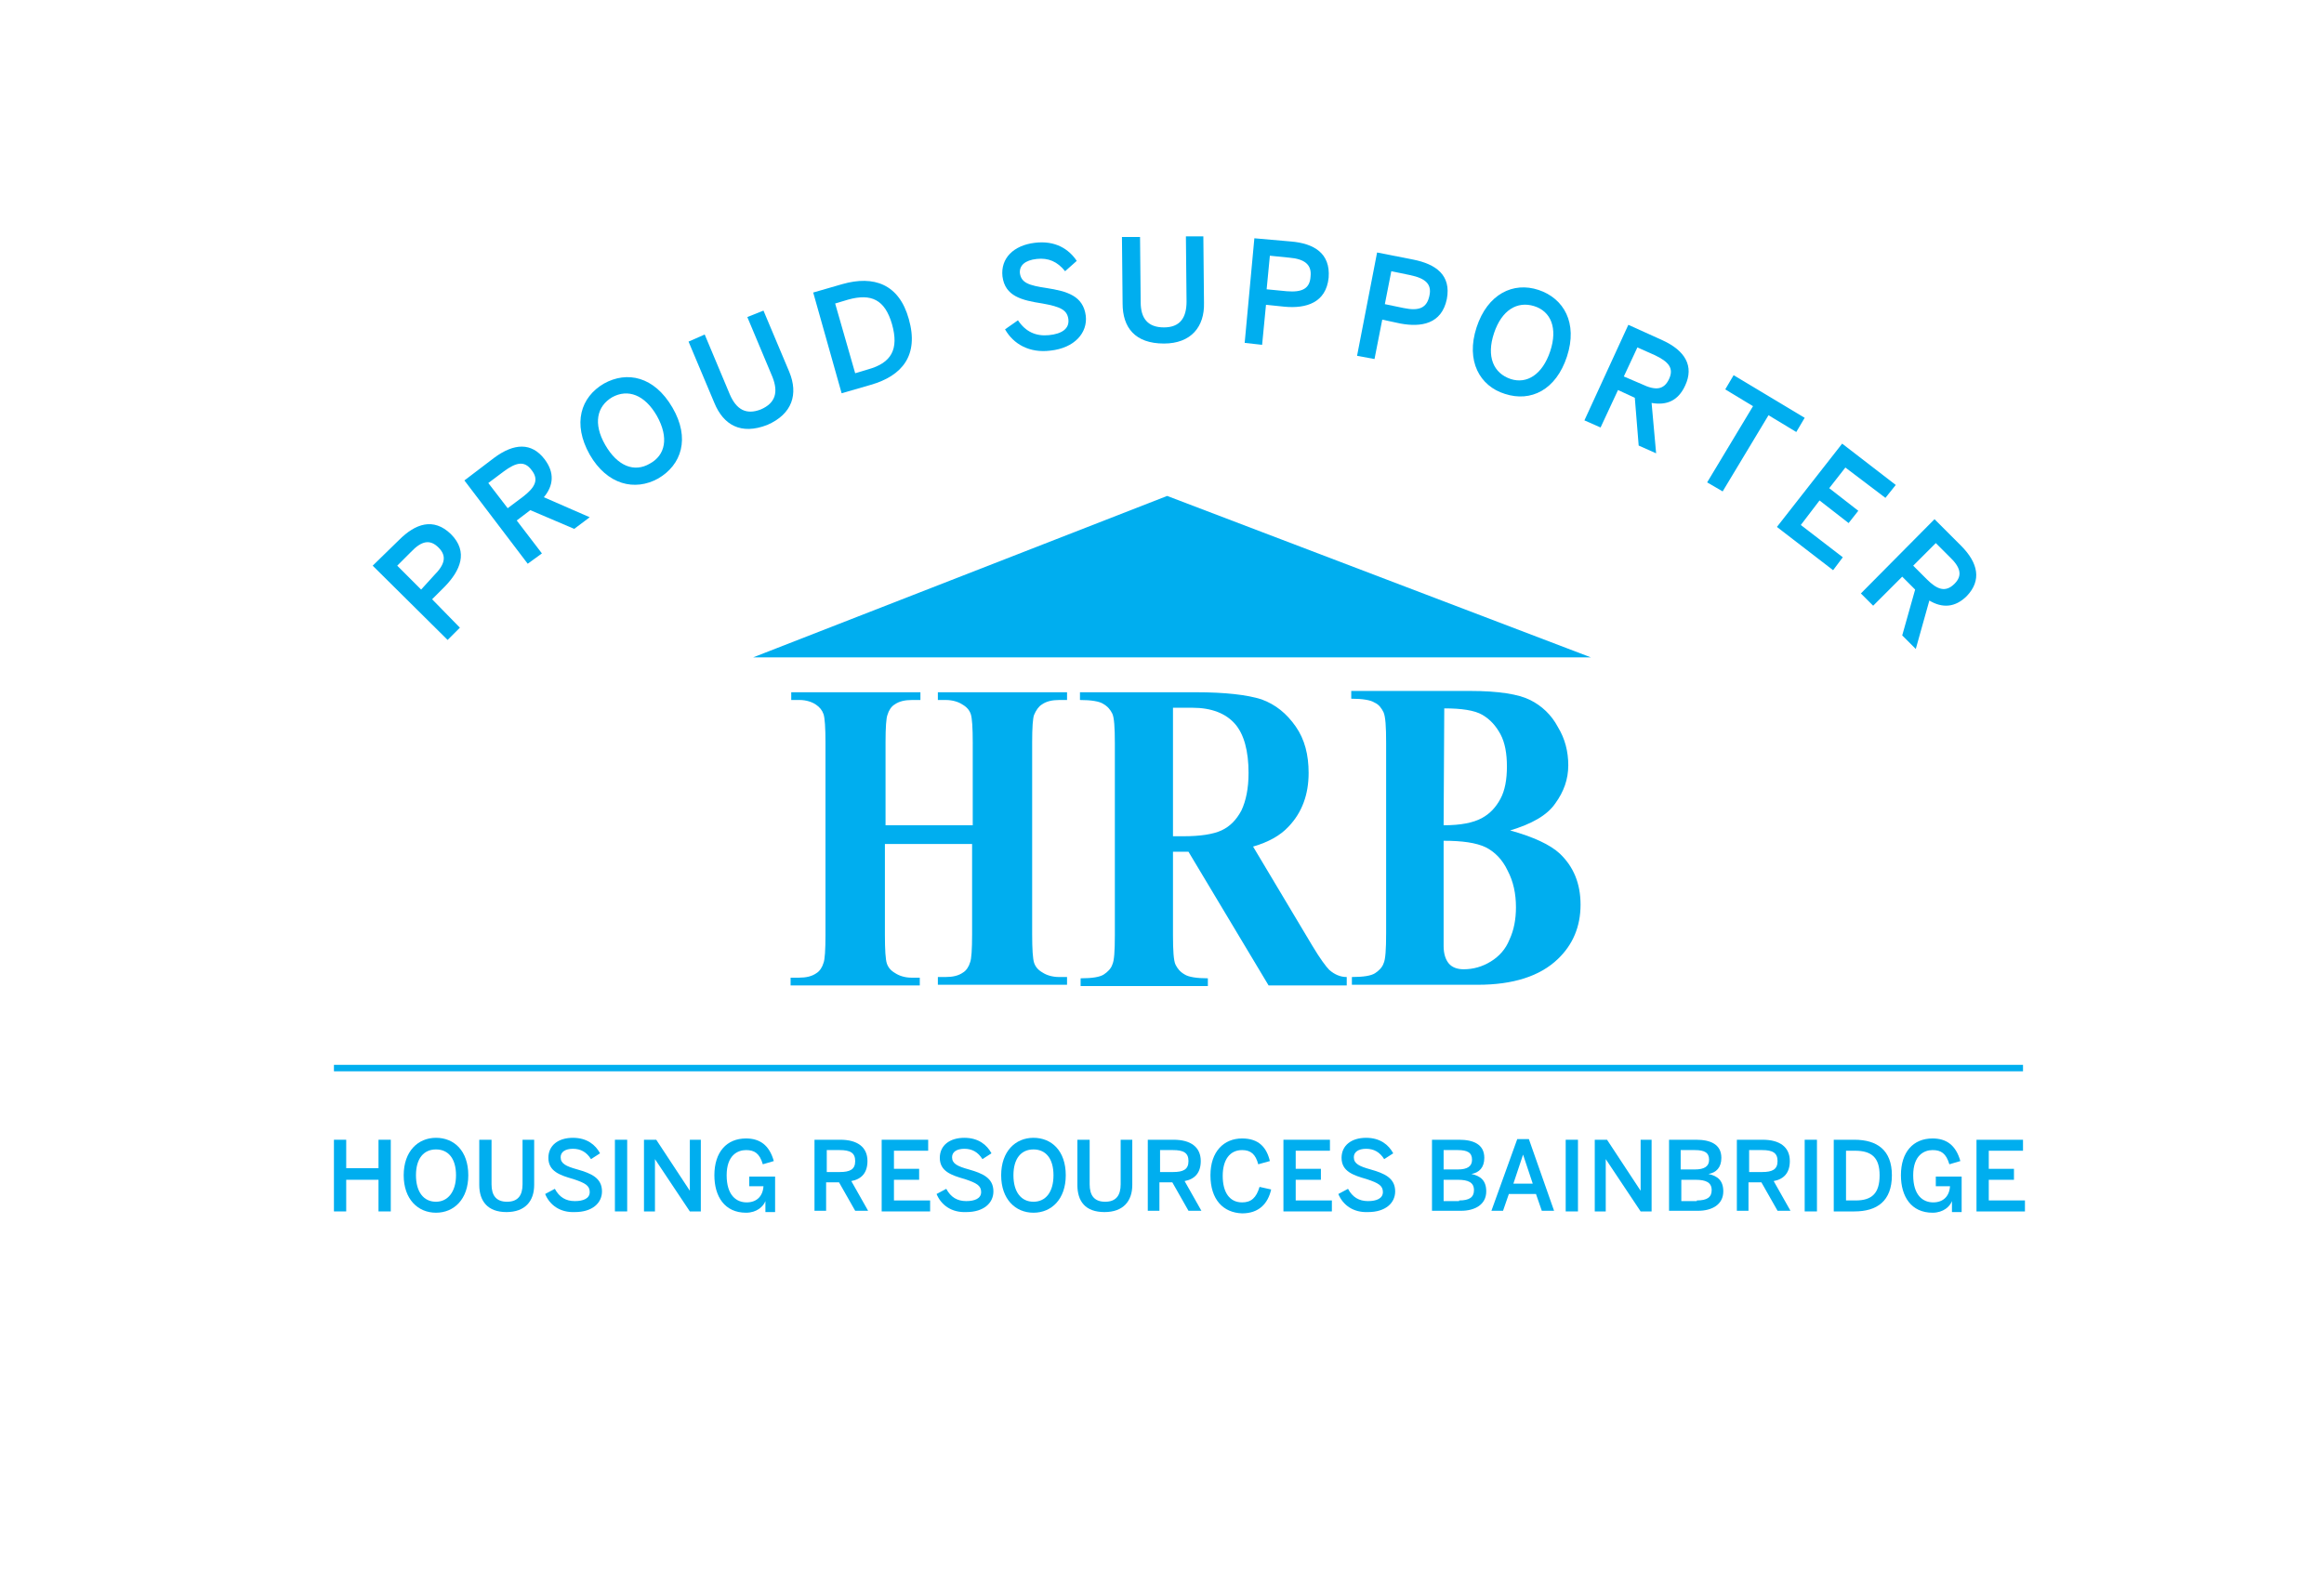 <?xml version="1.0" encoding="UTF-8"?>
<!-- Generator: Adobe Illustrator 24.3.0, SVG Export Plug-In . SVG Version: 6.00 Build 0)  -->
<svg xmlns="http://www.w3.org/2000/svg" xmlns:xlink="http://www.w3.org/1999/xlink" version="1.1" id="Layer_1" x="0px" y="0px" viewBox="0 0 359.8 246.5" style="enable-background:new 0 0 359.8 246.5;" xml:space="preserve">
<style type="text/css">
	.st0{fill:#00AEEF;}
	.st1{fill:none;stroke:#00AEEF;stroke-miterlimit:10;}
</style>
<g>
	<g>
		<path class="st0" d="M181.4,130"></path>
	</g>
	<polygon class="st0" points="180.7,76.8 116.6,101.8 246.3,101.8  "></polygon>
	<path class="st0" d="M137,130.8v14c0,2.3,0.1,3.8,0.3,4.4c0.2,0.6,0.6,1.1,1.3,1.5c0.6,0.4,1.5,0.7,2.5,0.7h1.3v1.2h-20v-1.2h1.3   c1.1,0,2-0.2,2.7-0.7c0.5-0.3,0.9-0.9,1.1-1.6c0.2-0.5,0.3-2,0.3-4.3V115c0-2.3-0.1-3.8-0.3-4.4c-0.2-0.6-0.6-1.1-1.2-1.5   c-0.6-0.4-1.5-0.7-2.5-0.7h-1.3v-1.2h20v1.2h-1.3c-1.1,0-2,0.2-2.7,0.7c-0.5,0.3-0.9,0.9-1.1,1.6c-0.2,0.5-0.3,2-0.3,4.2v12.9h13.5   V115c0-2.3-0.1-3.8-0.3-4.4c-0.2-0.6-0.6-1.1-1.3-1.5c-0.6-0.4-1.5-0.7-2.6-0.7h-1.2v-1.2h20v1.2h-1.2c-1.1,0-2,0.2-2.7,0.7   c-0.5,0.3-0.9,0.9-1.2,1.6c-0.2,0.5-0.3,2-0.3,4.2v29.8c0,2.3,0.1,3.8,0.3,4.4c0.2,0.6,0.6,1.1,1.3,1.5c0.6,0.4,1.5,0.7,2.6,0.7   h1.2v1.2h-20v-1.2h1.2c1.1,0,2-0.2,2.7-0.7c0.5-0.3,0.9-0.9,1.1-1.6c0.2-0.5,0.3-2,0.3-4.3v-14H137z"></path>
	<path class="st0" d="M181.6,131.9v12.9c0,2.4,0.1,4,0.4,4.6c0.3,0.6,0.7,1.1,1.4,1.5c0.6,0.4,1.9,0.6,3.6,0.6v1.2h-19.7v-1.2   c1.8,0,3-0.2,3.6-0.6c0.6-0.4,1.1-0.9,1.3-1.5c0.3-0.6,0.4-2.1,0.4-4.6v-29.7c0-2.4-0.1-4-0.4-4.6c-0.3-0.6-0.7-1.1-1.4-1.5   c-0.6-0.4-1.9-0.6-3.6-0.6v-1.2h17.9c4.6,0,8,0.4,10.2,1.1c2.2,0.8,3.9,2.2,5.3,4.2c1.4,2,2,4.4,2,7.2c0,3.3-1,6.1-3.1,8.3   c-1.3,1.4-3.1,2.4-5.5,3.1l9.2,15.4c1.2,2,2.1,3.2,2.6,3.7c0.8,0.7,1.7,1.1,2.7,1.1v1.3h-12.1l-12.4-20.7H181.6z M181.6,109.7v19.8   h1.6c2.6,0,4.6-0.3,5.9-0.9c1.3-0.6,2.3-1.6,3.1-3.1c0.7-1.5,1.1-3.4,1.1-5.8c0-3.4-0.7-6-2.1-7.6c-1.4-1.6-3.6-2.5-6.6-2.5H181.6z   "></path>
	<path class="st0" d="M233.8,128.6c3.6,1,6.2,2.2,7.7,3.6c2.1,2,3.2,4.6,3.2,7.9c0,3.4-1.2,6.2-3.5,8.4c-2.8,2.7-7,4-12.4,4h-19.5   v-1.2c1.8,0,3-0.2,3.6-0.6c0.6-0.4,1.1-0.9,1.3-1.5c0.3-0.6,0.4-2.2,0.4-4.7v-29.5c0-2.5-0.1-4-0.4-4.7c-0.3-0.6-0.7-1.2-1.4-1.5   c-0.6-0.4-1.9-0.6-3.6-0.6v-1.2h18.4c4.4,0,7.5,0.5,9.3,1.4c1.8,0.9,3.3,2.3,4.3,4.2c1.1,1.8,1.6,3.8,1.6,5.9c0,2.2-0.7,4.1-2,5.9   C239.5,126.3,237.1,127.6,233.8,128.6 M223.5,130.2l0,14.6l0,1.7c0,1.2,0.3,2.1,0.8,2.7c0.5,0.6,1.3,0.9,2.3,0.9   c1.5,0,2.9-0.4,4.2-1.2c1.3-0.8,2.3-1.9,2.9-3.4c0.7-1.5,1-3.2,1-5c0-2.1-0.4-4-1.3-5.7c-0.8-1.7-2-2.9-3.4-3.6   C228.5,130.5,226.4,130.2,223.5,130.2 M223.5,127.8c2.7,0,4.6-0.4,5.9-1.1c1.3-0.7,2.2-1.7,2.9-3c0.7-1.3,1-3,1-5c0-2-0.3-3.7-1-5   c-0.7-1.3-1.6-2.3-2.8-3c-1.2-0.7-3.2-1-5.9-1L223.5,127.8z"></path>
</g>
<g>
	<path class="st0" d="M57.7,87.6l4.1-4c2.5-2.5,5.3-3.5,8-0.9c2.8,2.8,1.4,5.7-0.9,8.1l-2,2l4.3,4.4l-1.9,1.9L57.7,87.6z M67.2,89.1   c1.7-1.7,2-3,0.7-4.3c-1.3-1.3-2.6-1.1-4.3,0.7l-2.1,2.1l3.7,3.7L67.2,89.1z"></path>
	<path class="st0" d="M71.9,74.4l4.6-3.5c3.1-2.3,5.8-2.4,7.8,0.2c1.6,2.1,1.4,4.1-0.1,5.9l7.1,3.1l-2.4,1.8l-6.8-2.9L80,80.6   l3.9,5.1l-2.2,1.6L71.9,74.4z M81,76.9c1.8-1.4,2.5-2.6,1.3-4.1c-1.1-1.5-2.4-1.2-4.3,0.2l-2.4,1.8l3,3.9L81,76.9z"></path>
	<path class="st0" d="M91.3,70.4c-2.7-4.8-1.4-8.9,2.2-11c3.6-2,7.8-1.1,10.6,3.7s1.4,8.9-2.2,11C98.3,76.1,94,75.1,91.3,70.4z    M101.7,64.4c-1.9-3.3-4.5-4.2-6.9-2.9c-2.4,1.4-3,4.1-1.1,7.4s4.5,4.3,6.9,2.9C103,70.5,103.6,67.8,101.7,64.4z"></path>
	<path class="st0" d="M110.6,62.4l-4-9.5l2.5-1.1l3.9,9.3c1,2.3,2.5,3.2,4.8,2.3c2.3-1,2.7-2.7,1.8-5l-3.9-9.3l2.5-1l4,9.5   c1.4,3.4,0.5,6.5-3.4,8.2C114.7,67.4,112,65.8,110.6,62.4z"></path>
	<path class="st0" d="M125.9,45.3l4.5-1.3c4.9-1.4,8.8,0,10.3,5.4c1.6,5.6-1,8.8-5.9,10.2l-4.5,1.3L125.9,45.3z M134.4,57.2   c3.6-1,4.8-3.1,3.7-7c-1.1-3.8-3.2-4.8-6.8-3.8l-2,0.6l3.1,10.8L134.4,57.2z"></path>
	<path class="st0" d="M155.6,51l2-1.4c1.2,1.8,2.8,2.5,4.8,2.3c2-0.2,3.2-1,3-2.5c-0.2-1.4-1.2-1.9-4-2.4c-3.2-0.5-5.8-1.1-6.2-4.2   c-0.3-2.8,1.7-4.8,5-5.2c3.2-0.4,5.3,1,6.5,2.8l-1.8,1.6c-1.2-1.5-2.6-2.1-4.4-1.9c-1.8,0.2-2.7,1-2.6,2.2c0.2,1.5,1.4,1.9,4.1,2.3   c3.2,0.5,5.7,1.2,6.1,4.3c0.3,2.6-1.7,5-5.5,5.4C159.4,54.7,156.9,53.3,155.6,51z"></path>
	<path class="st0" d="M173.8,47l-0.1-10.3l2.8,0l0.1,10.1c0,2.5,1.1,3.9,3.6,3.9c2.5,0,3.5-1.5,3.5-4l-0.1-10.1l2.7,0l0.1,10.3   c0.1,3.7-2,6.3-6.2,6.3C175.7,53.2,173.8,50.7,173.8,47z"></path>
	<path class="st0" d="M194.2,36.9l5.7,0.5c3.5,0.3,6.1,1.8,5.8,5.6c-0.4,3.9-3.5,4.8-6.8,4.5l-2.9-0.3l-0.6,6.2l-2.7-0.3L194.2,36.9   z M199.2,45.1c2.4,0.2,3.6-0.4,3.7-2.3c0.2-1.8-0.9-2.7-3.3-2.9l-3-0.3l-0.5,5.2L199.2,45.1z"></path>
	<path class="st0" d="M213.2,39.1l5.6,1.1c3.5,0.7,5.9,2.4,5.2,6.1c-0.8,3.9-4,4.4-7.2,3.8l-2.8-0.6l-1.2,6.1l-2.7-0.5L213.2,39.1z    M217.3,47.7c2.4,0.5,3.6,0,4-1.9c0.4-1.8-0.6-2.7-3-3.2l-2.9-0.6l-1,5.1L217.3,47.7z"></path>
	<path class="st0" d="M228.6,50.7c1.7-5.2,5.7-7.1,9.6-5.8c3.9,1.3,6.1,5.1,4.4,10.3S237,62.3,233,61   C229.1,59.8,226.9,55.9,228.6,50.7z M240,54.4c1.2-3.6,0.1-6.2-2.5-7c-2.6-0.8-5,0.6-6.2,4.2s-0.1,6.2,2.6,7.1   C236.4,59.5,238.8,58,240,54.4z"></path>
	<path class="st0" d="M252.1,50.3l5.3,2.4c3.5,1.6,4.9,4,3.5,7c-1.1,2.4-2.9,3.1-5.2,2.7l0.7,7.8l-2.7-1.2l-0.6-7.4l-2.6-1.2   l-2.7,5.8l-2.5-1.1L252.1,50.3z M254.2,59.5c2.1,1,3.4,0.9,4.2-0.8c0.8-1.7-0.1-2.7-2.2-3.7l-2.7-1.2l-2.1,4.5L254.2,59.5z"></path>
	<path class="st0" d="M271.4,62.9l-4.3-2.6l1.3-2.2l11,6.6l-1.3,2.2l-4.3-2.6l-7.1,11.8l-2.4-1.4L271.4,62.9z"></path>
	<path class="st0" d="M285.2,68.7l8.3,6.4l-1.6,2l-6.2-4.7l-2.5,3.2l4.5,3.5l-1.5,1.9l-4.5-3.5l-2.9,3.8l6.5,5l-1.5,2l-8.7-6.7   L285.2,68.7z"></path>
	<path class="st0" d="M299.5,80.4l4.1,4.1c2.7,2.7,3.2,5.4,0.9,7.8c-1.8,1.8-3.8,1.9-5.8,0.7l-2.1,7.5l-2.1-2.1l2-7.1l-2-2l-4.5,4.5   l-1.9-1.9L299.5,80.4z M298.3,89.7c1.6,1.6,2.9,2.1,4.3,0.7c1.3-1.3,0.9-2.6-0.8-4.2l-2.1-2.1l-3.5,3.5L298.3,89.7z"></path>
</g>
<g>
	<path class="st0" d="M51.7,176.5h1.9v4.4h5v-4.4h1.9v11.1h-1.9v-4.9h-5v4.9h-1.9V176.5z"></path>
	<path class="st0" d="M62.5,182c0-3.7,2.2-5.8,5-5.8c2.8,0,5,2,5,5.8c0,3.7-2.2,5.8-5,5.8C64.7,187.8,62.5,185.7,62.5,182z    M70.6,182c0-2.6-1.2-4-3.1-4c-1.9,0-3.1,1.4-3.1,4c0,2.6,1.2,4.1,3.1,4.1C69.3,186.1,70.6,184.6,70.6,182z"></path>
	<path class="st0" d="M74.2,183.5v-7h1.9v6.9c0,1.7,0.7,2.7,2.4,2.7c1.7,0,2.4-1,2.4-2.7v-6.9h1.8v7c0,2.5-1.4,4.2-4.3,4.2   C75.5,187.7,74.2,186,74.2,183.5z"></path>
	<path class="st0" d="M84.4,184.9l1.5-0.8c0.7,1.3,1.7,1.9,3.1,1.9c1.3,0,2.3-0.4,2.3-1.4c0-1-0.7-1.4-2.5-2   c-2.1-0.6-3.9-1.2-3.9-3.3c0-1.9,1.5-3.1,3.8-3.1c2.2,0,3.5,1.1,4.2,2.4l-1.4,0.9c-0.7-1.1-1.6-1.6-2.8-1.6c-1.2,0-1.9,0.5-1.9,1.3   c0,1,0.8,1.4,2.6,1.9c2.1,0.6,3.8,1.3,3.8,3.4c0,1.8-1.5,3.2-4.2,3.2C86.7,187.8,85.1,186.6,84.4,184.9z"></path>
	<path class="st0" d="M95.2,176.5h1.9v11.1h-1.9V176.5z"></path>
	<path class="st0" d="M99.7,176.5h1.9l5.2,7.9h0v-7.9h1.7v11.1h-1.7l-5.4-8.1h0v8.1h-1.7V176.5z"></path>
	<path class="st0" d="M110.6,182c0-3.6,1.9-5.7,4.9-5.7c2.1,0,3.6,1,4.3,3.5l-1.7,0.5c-0.5-1.7-1.3-2.2-2.6-2.2s-3,0.8-3,3.9   c0,3.1,1.5,4.2,3.1,4.2c1.5,0,2.5-0.9,2.6-2.5h-2.2v-1.5h4v5.5h-1.5V186h0c-0.3,0.8-1.3,1.8-3,1.8   C112.2,187.8,110.6,185.3,110.6,182z"></path>
	<path class="st0" d="M126.1,176.5h4c2.6,0,4.2,1.1,4.2,3.3c0,1.8-0.9,2.8-2.5,3.1l2.6,4.6h-2l-2.5-4.4h-2v4.4h-1.8V176.5z    M130,181.5c1.6,0,2.4-0.4,2.4-1.7c0-1.3-0.8-1.7-2.4-1.7h-2v3.4H130z"></path>
	<path class="st0" d="M136.5,176.5h7.2v1.7h-5.3v2.8h3.9v1.7h-3.9v3.2h5.6v1.7h-7.5V176.5z"></path>
	<path class="st0" d="M145,184.9l1.5-0.8c0.7,1.3,1.7,1.9,3.1,1.9c1.3,0,2.3-0.4,2.3-1.4c0-1-0.7-1.4-2.5-2   c-2.1-0.6-3.9-1.2-3.9-3.3c0-1.9,1.5-3.1,3.8-3.1c2.2,0,3.5,1.1,4.2,2.4l-1.4,0.9c-0.7-1.1-1.6-1.6-2.8-1.6c-1.2,0-1.9,0.5-1.9,1.3   c0,1,0.8,1.4,2.6,1.9c2.1,0.6,3.8,1.3,3.8,3.4c0,1.8-1.5,3.2-4.2,3.2C147.3,187.8,145.7,186.6,145,184.9z"></path>
	<path class="st0" d="M155,182c0-3.7,2.2-5.8,5-5.8c2.8,0,5,2,5,5.8c0,3.7-2.2,5.8-5,5.8C157.2,187.8,155,185.7,155,182z M163.1,182   c0-2.6-1.2-4-3.1-4c-1.9,0-3.1,1.4-3.1,4c0,2.6,1.2,4.1,3.1,4.1C161.9,186.1,163.1,184.6,163.1,182z"></path>
	<path class="st0" d="M166.8,183.5v-7h1.9v6.9c0,1.7,0.7,2.7,2.4,2.7c1.7,0,2.4-1,2.4-2.7v-6.9h1.8v7c0,2.5-1.4,4.2-4.3,4.2   C168,187.7,166.8,186,166.8,183.5z"></path>
	<path class="st0" d="M177.7,176.5h4c2.6,0,4.2,1.1,4.2,3.3c0,1.8-0.9,2.8-2.5,3.1l2.6,4.6h-2l-2.5-4.4h-2v4.4h-1.8V176.5z    M181.6,181.5c1.6,0,2.4-0.4,2.4-1.7c0-1.3-0.8-1.7-2.4-1.7h-2v3.4H181.6z"></path>
	<path class="st0" d="M187.4,182c0-3.7,2.1-5.7,4.9-5.7c2.6,0,3.8,1.4,4.3,3.5l-1.8,0.5c-0.4-1.5-1.1-2.2-2.5-2.2c-1.9,0-3,1.5-3,4   c0,2.6,1.1,4.1,3,4.1c1.4,0,2.2-0.7,2.7-2.4l1.8,0.4c-0.5,2.2-1.9,3.7-4.5,3.7C189.4,187.8,187.4,185.8,187.4,182z"></path>
	<path class="st0" d="M198.7,176.5h7.2v1.7h-5.3v2.8h3.9v1.7h-3.9v3.2h5.6v1.7h-7.5V176.5z"></path>
	<path class="st0" d="M207.2,184.9l1.5-0.8c0.7,1.3,1.7,1.9,3.1,1.9c1.3,0,2.3-0.4,2.3-1.4c0-1-0.7-1.4-2.5-2   c-2.1-0.6-3.9-1.2-3.9-3.3c0-1.9,1.5-3.1,3.8-3.1c2.2,0,3.5,1.1,4.2,2.4l-1.4,0.9c-0.7-1.1-1.6-1.6-2.8-1.6c-1.2,0-1.9,0.5-1.9,1.3   c0,1,0.8,1.4,2.6,1.9c2.1,0.6,3.8,1.3,3.8,3.4c0,1.8-1.5,3.2-4.2,3.2C209.5,187.8,207.9,186.6,207.2,184.9z"></path>
	<path class="st0" d="M221.7,176.5h4.2c2.2,0,3.9,0.7,3.9,2.8c0,1.5-0.8,2.3-2,2.5v0c1.4,0.3,2.3,1,2.3,2.7c0,2-1.7,3-3.9,3h-4.5   V176.5z M225.7,181.1c1.5,0,2.2-0.5,2.2-1.5c0-1.1-0.7-1.5-2.2-1.5h-2.2v3H225.7z M225.9,185.9c1.6,0,2.3-0.5,2.3-1.6   c0-1.2-0.9-1.6-2.5-1.6h-2.2v3.3H225.9z"></path>
	<path class="st0" d="M234.9,176.4h1.8l3.9,11.1h-1.9l-0.9-2.6h-4.2l-0.9,2.6h-1.8L234.9,176.4z M237.3,183.3l-1.5-4.5h0l-1.5,4.5   H237.3z"></path>
	<path class="st0" d="M242.4,176.5h1.9v11.1h-1.9V176.5z"></path>
	<path class="st0" d="M246.9,176.5h1.9l5.2,7.9h0v-7.9h1.7v11.1h-1.7l-5.4-8.1h0v8.1h-1.7V176.5z"></path>
	<path class="st0" d="M258.4,176.5h4.2c2.2,0,3.9,0.7,3.9,2.8c0,1.5-0.8,2.3-2,2.5v0c1.4,0.3,2.3,1,2.3,2.7c0,2-1.7,3-3.9,3h-4.5   V176.5z M262.4,181.1c1.5,0,2.2-0.5,2.2-1.5c0-1.1-0.7-1.5-2.2-1.5h-2.2v3H262.4z M262.7,185.9c1.6,0,2.3-0.5,2.3-1.6   c0-1.2-0.9-1.6-2.5-1.6h-2.2v3.3H262.7z"></path>
	<path class="st0" d="M268.9,176.5h4c2.6,0,4.2,1.1,4.2,3.3c0,1.8-0.9,2.8-2.5,3.1l2.6,4.6h-2l-2.5-4.4h-2v4.4h-1.8V176.5z    M272.8,181.5c1.6,0,2.4-0.4,2.4-1.7c0-1.3-0.8-1.7-2.4-1.7h-2v3.4H272.8z"></path>
	<path class="st0" d="M279.4,176.5h1.9v11.1h-1.9V176.5z"></path>
	<path class="st0" d="M283.9,176.5h3.2c3.5,0,5.8,1.6,5.8,5.5c0,4-2.3,5.6-5.8,5.6h-3.2V176.5z M287.3,185.9c2.5,0,3.7-1.1,3.7-3.9   c0-2.7-1.2-3.8-3.8-3.8h-1.4v7.7H287.3z"></path>
	<path class="st0" d="M294.3,182c0-3.6,1.9-5.7,4.9-5.7c2.1,0,3.6,1,4.3,3.5l-1.7,0.5c-0.5-1.7-1.3-2.2-2.6-2.2s-3,0.8-3,3.9   c0,3.1,1.5,4.2,3.1,4.2c1.5,0,2.5-0.9,2.6-2.5h-2.2v-1.5h4v5.5h-1.5V186h0c-0.3,0.8-1.3,1.8-3,1.8   C295.9,187.8,294.3,185.3,294.3,182z"></path>
	<path class="st0" d="M306,176.5h7.2v1.7h-5.3v2.8h3.9v1.7h-3.9v3.2h5.6v1.7H306V176.5z"></path>
</g>
<line class="st1" x1="51.7" y1="165.4" x2="313.2" y2="165.4"></line>
</svg>

